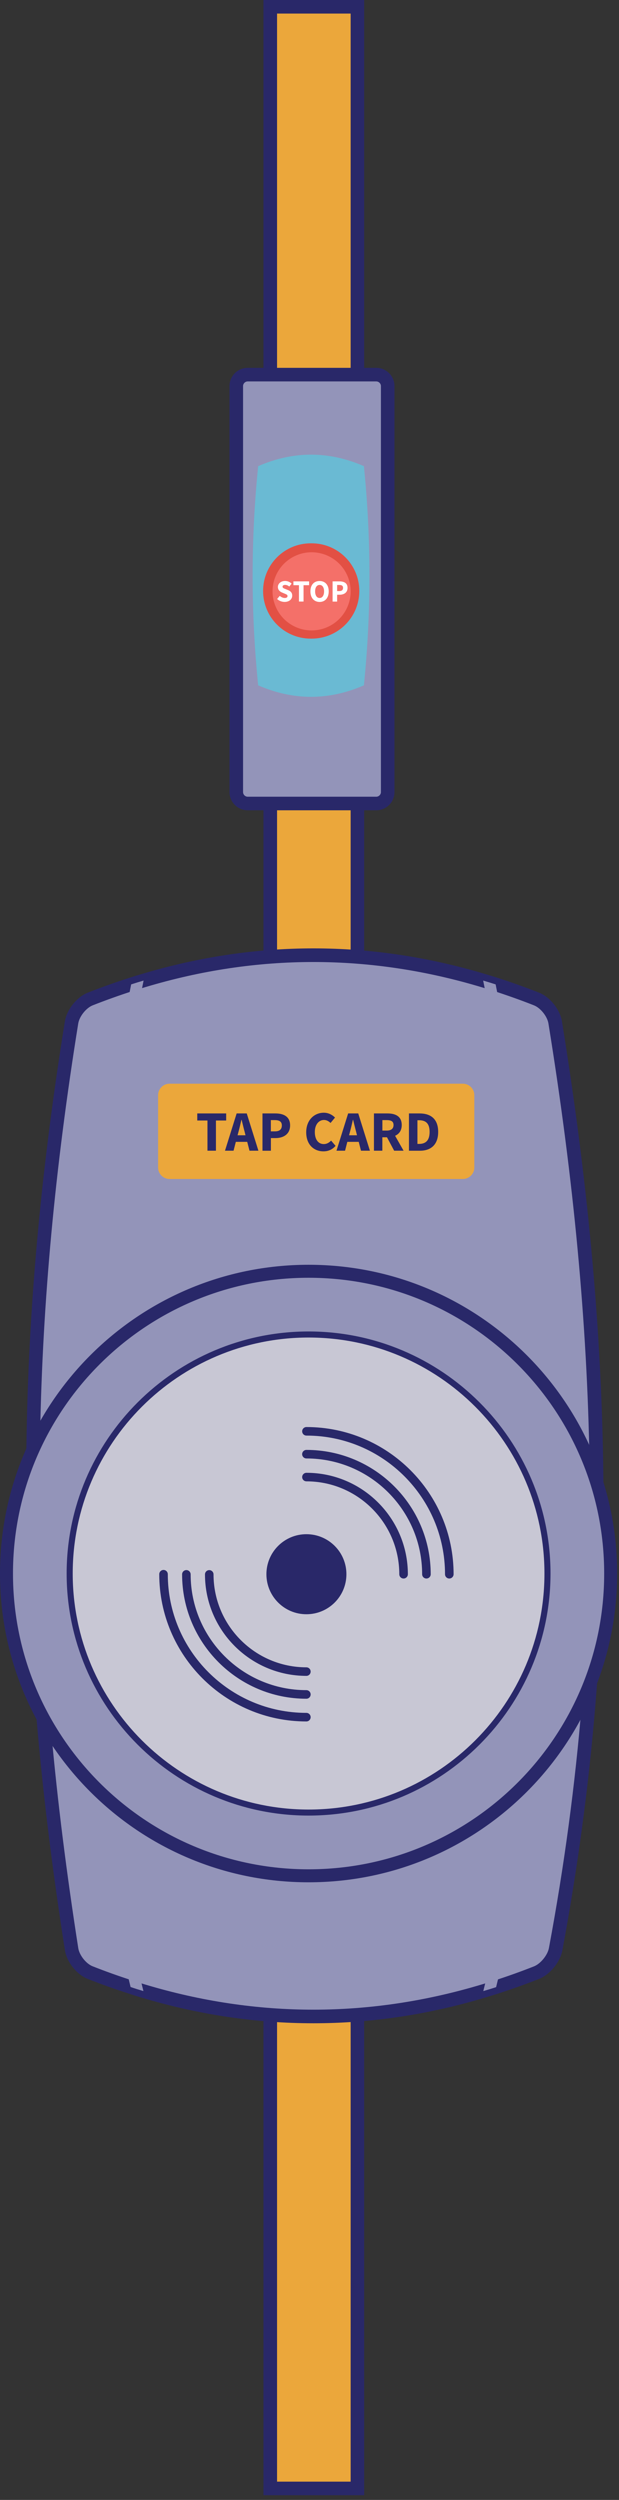 <svg width="121" height="488" viewBox="0 0 121 488" fill="none" xmlns="http://www.w3.org/2000/svg">
<rect x="0" y="0" width="121" height="488" fill="#333333" stroke="none"/>
<path d="M69.87 1.324H52.833V485.76H69.87V1.324Z" fill="#EBA73B"/>
<path d="M71.188 487.084H51.501V0H71.188V487.084ZM54.158 484.435H68.544V2.648H54.158V484.435Z" fill="#292869"/>
<path d="M75.787 154.619C75.787 155.844 74.779 156.85 73.554 156.85H48.42C47.194 156.85 46.187 155.844 46.187 154.619V75.363C46.187 74.138 47.194 73.131 48.42 73.131H73.554C74.779 73.131 75.787 74.138 75.787 75.363V154.619Z" fill="#9394B9"/>
<path d="M73.554 158.174H48.42C46.458 158.174 44.861 156.579 44.861 154.619V75.363C44.861 73.403 46.458 71.807 48.42 71.807H73.554C75.515 71.807 77.112 73.403 77.112 75.363V154.619C77.119 156.579 75.522 158.174 73.554 158.174ZM48.42 74.456C47.929 74.456 47.512 74.873 47.512 75.363V154.619C47.512 155.109 47.929 155.526 48.42 155.526H73.554C74.044 155.526 74.462 155.109 74.462 154.619V75.363C74.462 74.873 74.044 74.456 73.554 74.456H48.42V74.456Z" fill="#292869"/>
<path d="M71.135 133.782C64.243 136.775 57.359 136.775 50.467 133.782C49.023 119.52 49.023 105.258 50.467 90.996C57.359 88.003 64.243 88.003 71.135 90.996C72.58 105.258 72.58 119.52 71.135 133.782Z" fill="#6ABAD3"/>
<path d="M60.923 124.665H60.738C55.596 124.665 51.428 120.5 51.428 115.362C51.428 110.224 55.596 106.059 60.738 106.059H60.923C66.066 106.059 70.234 110.224 70.234 115.362C70.234 120.5 66.066 124.665 60.923 124.665Z" fill="#E25044"/>
<path d="M63.893 122.457C67.774 120.812 69.586 116.335 67.939 112.456C66.293 108.578 61.812 106.768 57.931 108.413C54.05 110.058 52.238 114.535 53.884 118.414C55.531 122.292 60.011 124.102 63.893 122.457Z" fill="#F47069"/>
<path d="M54.172 116.931L54.682 116.322C54.967 116.567 55.331 116.732 55.656 116.732C56.027 116.732 56.206 116.586 56.206 116.348C56.206 116.103 55.981 116.024 55.636 115.878L55.119 115.659C54.715 115.494 54.324 115.156 54.324 114.58C54.324 113.925 54.907 113.408 55.729 113.408C56.186 113.408 56.663 113.587 57.001 113.931L56.551 114.494C56.292 114.295 56.047 114.176 55.736 114.176C55.424 114.176 55.232 114.309 55.232 114.534C55.232 114.779 55.49 114.858 55.828 114.997L56.339 115.203C56.816 115.395 57.121 115.719 57.121 116.275C57.121 116.931 56.577 117.5 55.63 117.5C55.12 117.5 54.576 117.308 54.172 116.931Z" fill="white"/>
<path d="M58.44 114.236H57.359V113.488H60.421V114.236H59.334V117.427H58.44V114.236Z" fill="white"/>
<path d="M60.679 115.441C60.679 114.15 61.408 113.415 62.468 113.415C63.535 113.415 64.257 114.157 64.257 115.441C64.257 116.732 63.528 117.507 62.468 117.507C61.408 117.5 60.679 116.726 60.679 115.441ZM63.349 115.441C63.349 114.653 63.011 114.183 62.474 114.183C61.938 114.183 61.6 114.653 61.6 115.441C61.6 116.236 61.938 116.732 62.474 116.732C63.011 116.732 63.349 116.229 63.349 115.441Z" fill="white"/>
<path d="M65.006 113.488H66.364C67.232 113.488 67.935 113.806 67.935 114.759C67.935 115.686 67.226 116.097 66.391 116.097H65.9V117.434H65.013V113.488H65.006ZM66.331 115.381C66.822 115.381 67.06 115.163 67.06 114.752C67.06 114.342 66.795 114.19 66.311 114.19H65.9V115.381H66.331V115.381Z" fill="white"/>
<path d="M115.067 332.498C115.067 332.511 115.067 332.518 115.067 332.518C113.748 348.627 111.595 364.552 108.613 380.529C108.268 382.336 106.598 384.402 104.882 385.084C102.245 386.123 99.621 387.057 96.984 387.905C96.155 388.176 95.32 388.428 94.479 388.673C72.327 395.314 50.188 395.314 28.036 388.673C27.201 388.428 26.359 388.163 25.524 387.878C22.887 387.044 20.263 386.104 17.625 385.064C15.903 384.395 14.286 382.329 13.994 380.502C11.728 366.015 9.959 352.051 8.72 338.398C6.891 318.448 6.149 299.187 6.52 279.886C6.99 253.719 9.482 227.525 13.981 199.584C14.273 197.763 15.903 195.697 17.625 195.015C20.296 193.962 22.966 193.015 25.637 192.155C26.452 191.89 27.267 191.638 28.069 191.406C50.201 184.779 72.313 184.779 94.446 191.406C95.247 191.638 96.069 191.896 96.884 192.155C99.541 193.015 102.212 193.962 104.882 195.015C106.605 195.697 108.235 197.763 108.527 199.584C113.43 229.836 116.121 258.095 116.571 285.329C116.83 301.339 116.339 317.011 115.067 332.498Z" fill="#9394B9"/>
<path d="M61.261 394.956C50.036 394.956 38.804 393.288 27.658 389.944C26.857 389.712 26.022 389.447 25.107 389.136C22.516 388.315 19.832 387.355 17.142 386.295C15.015 385.468 13.054 383.011 12.689 380.707C10.363 365.849 8.634 352.051 7.408 338.517C5.553 318.342 4.837 299.154 5.201 279.859C5.665 254.063 8.11 227.737 12.683 199.372C13.047 197.087 15.008 194.631 17.142 193.783C19.773 192.75 22.49 191.777 25.233 190.896C26.055 190.625 26.883 190.373 27.705 190.135C49.969 183.461 72.559 183.461 94.837 190.135C95.625 190.367 96.434 190.618 97.242 190.87C100.052 191.777 102.769 192.75 105.38 193.777C107.52 194.624 109.481 197.081 109.846 199.365C114.822 230.074 117.459 258.188 117.903 285.302C118.169 301.299 117.672 317.19 116.406 332.538L116.399 332.611C115.094 348.528 112.92 364.724 109.925 380.754C109.488 383.025 107.493 385.461 105.38 386.295C102.755 387.328 100.072 388.288 97.401 389.149C96.566 389.421 95.718 389.679 94.87 389.931C83.711 393.288 72.486 394.956 61.261 394.956ZM61.254 187.791C50.294 187.791 39.334 189.42 28.447 192.684C27.645 192.916 26.843 193.161 26.048 193.419C23.351 194.287 20.681 195.24 18.11 196.253C16.831 196.763 15.512 198.418 15.293 199.795C10.741 228.035 8.309 254.242 7.845 279.912C7.481 299.107 8.196 318.196 10.039 338.278C11.264 351.753 12.987 365.498 15.3 380.297C15.519 381.68 16.831 383.336 18.103 383.832C20.74 384.872 23.371 385.806 25.922 386.62C26.823 386.925 27.632 387.176 28.407 387.401C50.208 393.936 72.307 393.936 94.095 387.401C94.93 387.156 95.751 386.905 96.566 386.64C99.19 385.799 101.821 384.859 104.386 383.846C105.671 383.336 107.036 381.667 107.301 380.277C110.316 364.134 112.417 348.495 113.735 332.465L113.742 332.392C115.001 317.11 115.498 301.292 115.233 285.362C114.789 258.373 112.165 230.392 107.208 199.802C106.99 198.418 105.671 196.763 104.386 196.253C101.834 195.247 99.171 194.3 96.467 193.426C95.639 193.168 94.85 192.916 94.068 192.691C83.188 189.427 72.221 187.791 61.254 187.791Z" fill="#292869"/>
<path d="M21.31 353.13C22.894 365.015 25.087 376.953 28.036 388.673C27.201 388.428 26.36 388.163 25.525 387.878C22.523 375.642 20.323 363.207 18.753 350.832V350.819C17.633 341.986 16.851 333.193 16.34 324.52V324.506C16.241 323.07 16.162 321.613 16.095 320.176C16.095 320.163 16.095 320.163 16.095 320.15C15.691 312.039 15.525 304.053 15.525 296.267V296.254C15.525 294.804 15.539 293.373 15.559 291.943C15.559 291.93 15.559 291.93 15.559 291.923C15.638 282.872 15.963 274.106 16.453 265.783C18.554 230.021 23.636 202.106 25.637 192.161C26.452 191.896 27.267 191.645 28.069 191.413C26.326 199.875 21.111 227.446 18.845 263.406C18.375 270.742 18.03 278.429 17.871 286.368C17.851 287.348 17.825 288.335 17.818 289.328C17.639 301.425 17.884 314.098 18.733 327.022V327.036C18.799 328.009 18.865 329.002 18.931 329.982V329.995C19.488 337.65 20.27 345.39 21.31 353.13Z" fill="#9394B9"/>
<path d="M106.977 299.498V299.511C106.957 305.252 106.818 311.098 106.566 317.024C106.115 327.413 105.314 338.034 104.028 348.7C102.444 361.797 100.165 374.967 96.978 387.905C96.149 388.176 95.314 388.428 94.473 388.673C97.581 376.324 99.847 363.757 101.457 351.236V351.223C102.564 342.609 103.346 334.021 103.882 325.539C103.962 324.215 104.041 322.891 104.108 321.58C104.598 312.495 104.79 303.544 104.744 294.87V294.857C104.744 293.539 104.73 292.208 104.724 290.904V290.89C104.624 282.064 104.287 273.51 103.796 265.385C101.596 228.459 96.222 200.021 94.446 191.413C95.248 191.645 96.07 191.903 96.885 192.161C98.926 202.318 104.181 231.193 106.188 268.021C106.732 277.999 107.037 288.56 106.977 299.498Z" fill="#9394B9"/>
<path d="M0 307.165C0 273.874 27.009 246.892 60.32 246.892C93.638 246.892 120.641 273.88 120.641 307.165C120.641 340.457 93.631 367.438 60.32 367.438C27.003 367.438 0 340.457 0 307.165Z" fill="#292869"/>
<path d="M60.321 364.902C92.233 364.902 118.103 339.053 118.103 307.165C118.103 275.278 92.233 249.428 60.321 249.428C28.408 249.428 2.538 275.278 2.538 307.165C2.538 339.053 28.408 364.902 60.321 364.902Z" fill="#9394B9"/>
<path d="M60.32 354.414C34.245 354.414 13.027 333.22 13.027 307.165C13.027 281.111 34.245 259.91 60.32 259.91C86.395 259.91 107.613 281.104 107.613 307.165C107.606 333.22 86.395 354.414 60.32 354.414Z" fill="#292869"/>
<path d="M60.321 353.236C34.895 353.236 14.214 332.571 14.214 307.165C14.214 281.76 34.895 261.095 60.321 261.095C85.746 261.095 106.427 281.76 106.427 307.165C106.427 332.571 85.746 353.236 60.321 353.236Z" fill="#C8C7D4"/>
<path d="M25.545 205.324L24.724 203.245C25.075 203.106 60.175 189.572 98.105 202.391L97.389 204.503C60.221 191.949 25.883 205.192 25.545 205.324Z" fill="#9394B9"/>
<path d="M92.716 227.916C92.716 229.141 91.709 230.147 90.483 230.147H33.138C31.913 230.147 30.905 229.141 30.905 227.916V213.78C30.905 212.555 31.913 211.548 33.138 211.548H90.483C91.709 211.548 92.716 212.555 92.716 213.78V227.916Z" fill="#EBA73B"/>
<path d="M40.561 218.732H38.56V217.349H44.212V218.732H42.211V224.625H40.554V218.732H40.561Z" fill="#292869"/>
<path d="M46.259 217.349H48.234L50.513 224.625H48.77L48.326 222.897H46.1L45.656 224.625H43.98L46.259 217.349ZM46.438 221.613H47.989L47.823 220.944C47.624 220.216 47.419 219.361 47.233 218.6H47.187C47.008 219.368 46.816 220.222 46.617 220.944L46.438 221.613Z" fill="#292869"/>
<path d="M51.309 217.349H53.813C55.41 217.349 56.709 217.931 56.709 219.693C56.709 221.401 55.404 222.162 53.86 222.162H52.952V224.632H51.309V217.349ZM53.754 220.851C54.662 220.851 55.092 220.447 55.092 219.693C55.092 218.938 54.602 218.653 53.707 218.653H52.945V220.851H53.754Z" fill="#292869"/>
<path d="M59.856 221.03C59.856 218.62 61.453 217.209 63.296 217.209C64.237 217.209 64.992 217.653 65.489 218.156L64.614 219.209C64.243 218.871 63.852 218.626 63.329 218.626C62.335 218.626 61.54 219.507 61.54 220.97C61.54 222.467 62.235 223.334 63.302 223.334C63.892 223.334 64.362 223.03 64.72 222.652L65.595 223.678C64.992 224.38 64.19 224.751 63.236 224.751C61.394 224.758 59.856 223.48 59.856 221.03Z" fill="#292869"/>
<path d="M68.054 217.349H70.029L72.308 224.625H70.565L70.121 222.897H67.895L67.451 224.625H65.774L68.054 217.349ZM68.233 221.613H69.783L69.618 220.944C69.419 220.216 69.213 219.361 69.028 218.6H68.982C68.803 219.368 68.611 220.222 68.412 220.944L68.233 221.613Z" fill="#292869"/>
<path d="M73.103 217.349H75.727C77.271 217.349 78.53 217.885 78.53 219.613C78.53 220.686 78.013 221.368 77.232 221.712L78.888 224.625H77.046L75.648 222.003H74.74V224.625H73.097V217.349H73.103ZM75.595 220.699C76.456 220.699 76.927 220.328 76.927 219.613C76.927 218.898 76.456 218.653 75.595 218.653H74.747V220.699H75.595Z" fill="#292869"/>
<path d="M79.948 217.349H82.002C84.229 217.349 85.653 218.454 85.653 220.957C85.653 223.46 84.222 224.632 82.088 224.632H79.941V217.349H79.948ZM81.909 223.301C83.149 223.301 83.977 222.699 83.977 220.957C83.977 219.216 83.149 218.68 81.909 218.68H81.598V223.301H81.909Z" fill="#292869"/>
<path d="M59.896 336.04C44.032 336.04 31.131 323.149 31.131 307.298C31.131 306.834 31.509 306.463 31.966 306.463C32.423 306.463 32.801 306.841 32.801 307.298C32.801 322.222 44.954 334.365 59.889 334.365C60.353 334.365 60.724 334.743 60.724 335.199C60.724 335.656 60.36 336.04 59.896 336.04Z" fill="#292869"/>
<path d="M87.826 308.139C87.362 308.139 86.991 307.761 86.991 307.304C86.991 292.38 74.838 280.237 59.902 280.237C59.438 280.237 59.067 279.86 59.067 279.403C59.067 278.939 59.445 278.568 59.902 278.568C75.766 278.568 88.668 291.46 88.668 307.311C88.661 307.761 88.283 308.139 87.826 308.139Z" fill="#292869"/>
<path d="M59.896 331.605C46.497 331.605 35.597 320.713 35.597 307.324C35.597 306.861 35.974 306.49 36.432 306.49C36.889 306.49 37.267 306.868 37.267 307.324C37.267 319.786 47.412 329.929 59.889 329.929C60.353 329.929 60.724 330.307 60.724 330.764C60.724 331.221 60.36 331.605 59.896 331.605Z" fill="#292869"/>
<path d="M83.354 308.139C82.89 308.139 82.519 307.762 82.519 307.305C82.519 294.844 72.374 284.7 59.897 284.7C59.433 284.7 59.062 284.322 59.062 283.866C59.062 283.409 59.439 283.031 59.897 283.031C73.295 283.031 84.195 293.923 84.195 307.311C84.195 307.762 83.818 308.139 83.354 308.139Z" fill="#292869"/>
<path d="M59.897 327.142C48.963 327.142 40.07 318.256 40.07 307.331C40.07 306.867 40.448 306.497 40.905 306.497C41.369 306.497 41.74 306.874 41.74 307.331C41.74 317.336 49.884 325.473 59.89 325.473C60.354 325.473 60.725 325.85 60.725 326.307C60.725 326.764 60.36 327.142 59.897 327.142Z" fill="#292869"/>
<path d="M78.887 308.139C78.423 308.139 78.052 307.761 78.052 307.305C78.052 297.3 69.908 289.169 59.902 289.169C59.438 289.169 59.067 288.792 59.067 288.335C59.067 287.878 59.445 287.5 59.902 287.5C70.836 287.5 79.728 296.386 79.728 307.311C79.722 307.761 79.351 308.139 78.887 308.139Z" fill="#292869"/>
<path d="M52.077 307.298C52.077 302.981 55.576 299.485 59.896 299.485C64.217 299.485 67.716 302.981 67.716 307.298C67.716 311.615 64.217 315.111 59.896 315.111C55.576 315.118 52.077 311.615 52.077 307.298Z" fill="#292869"/>
</svg>
